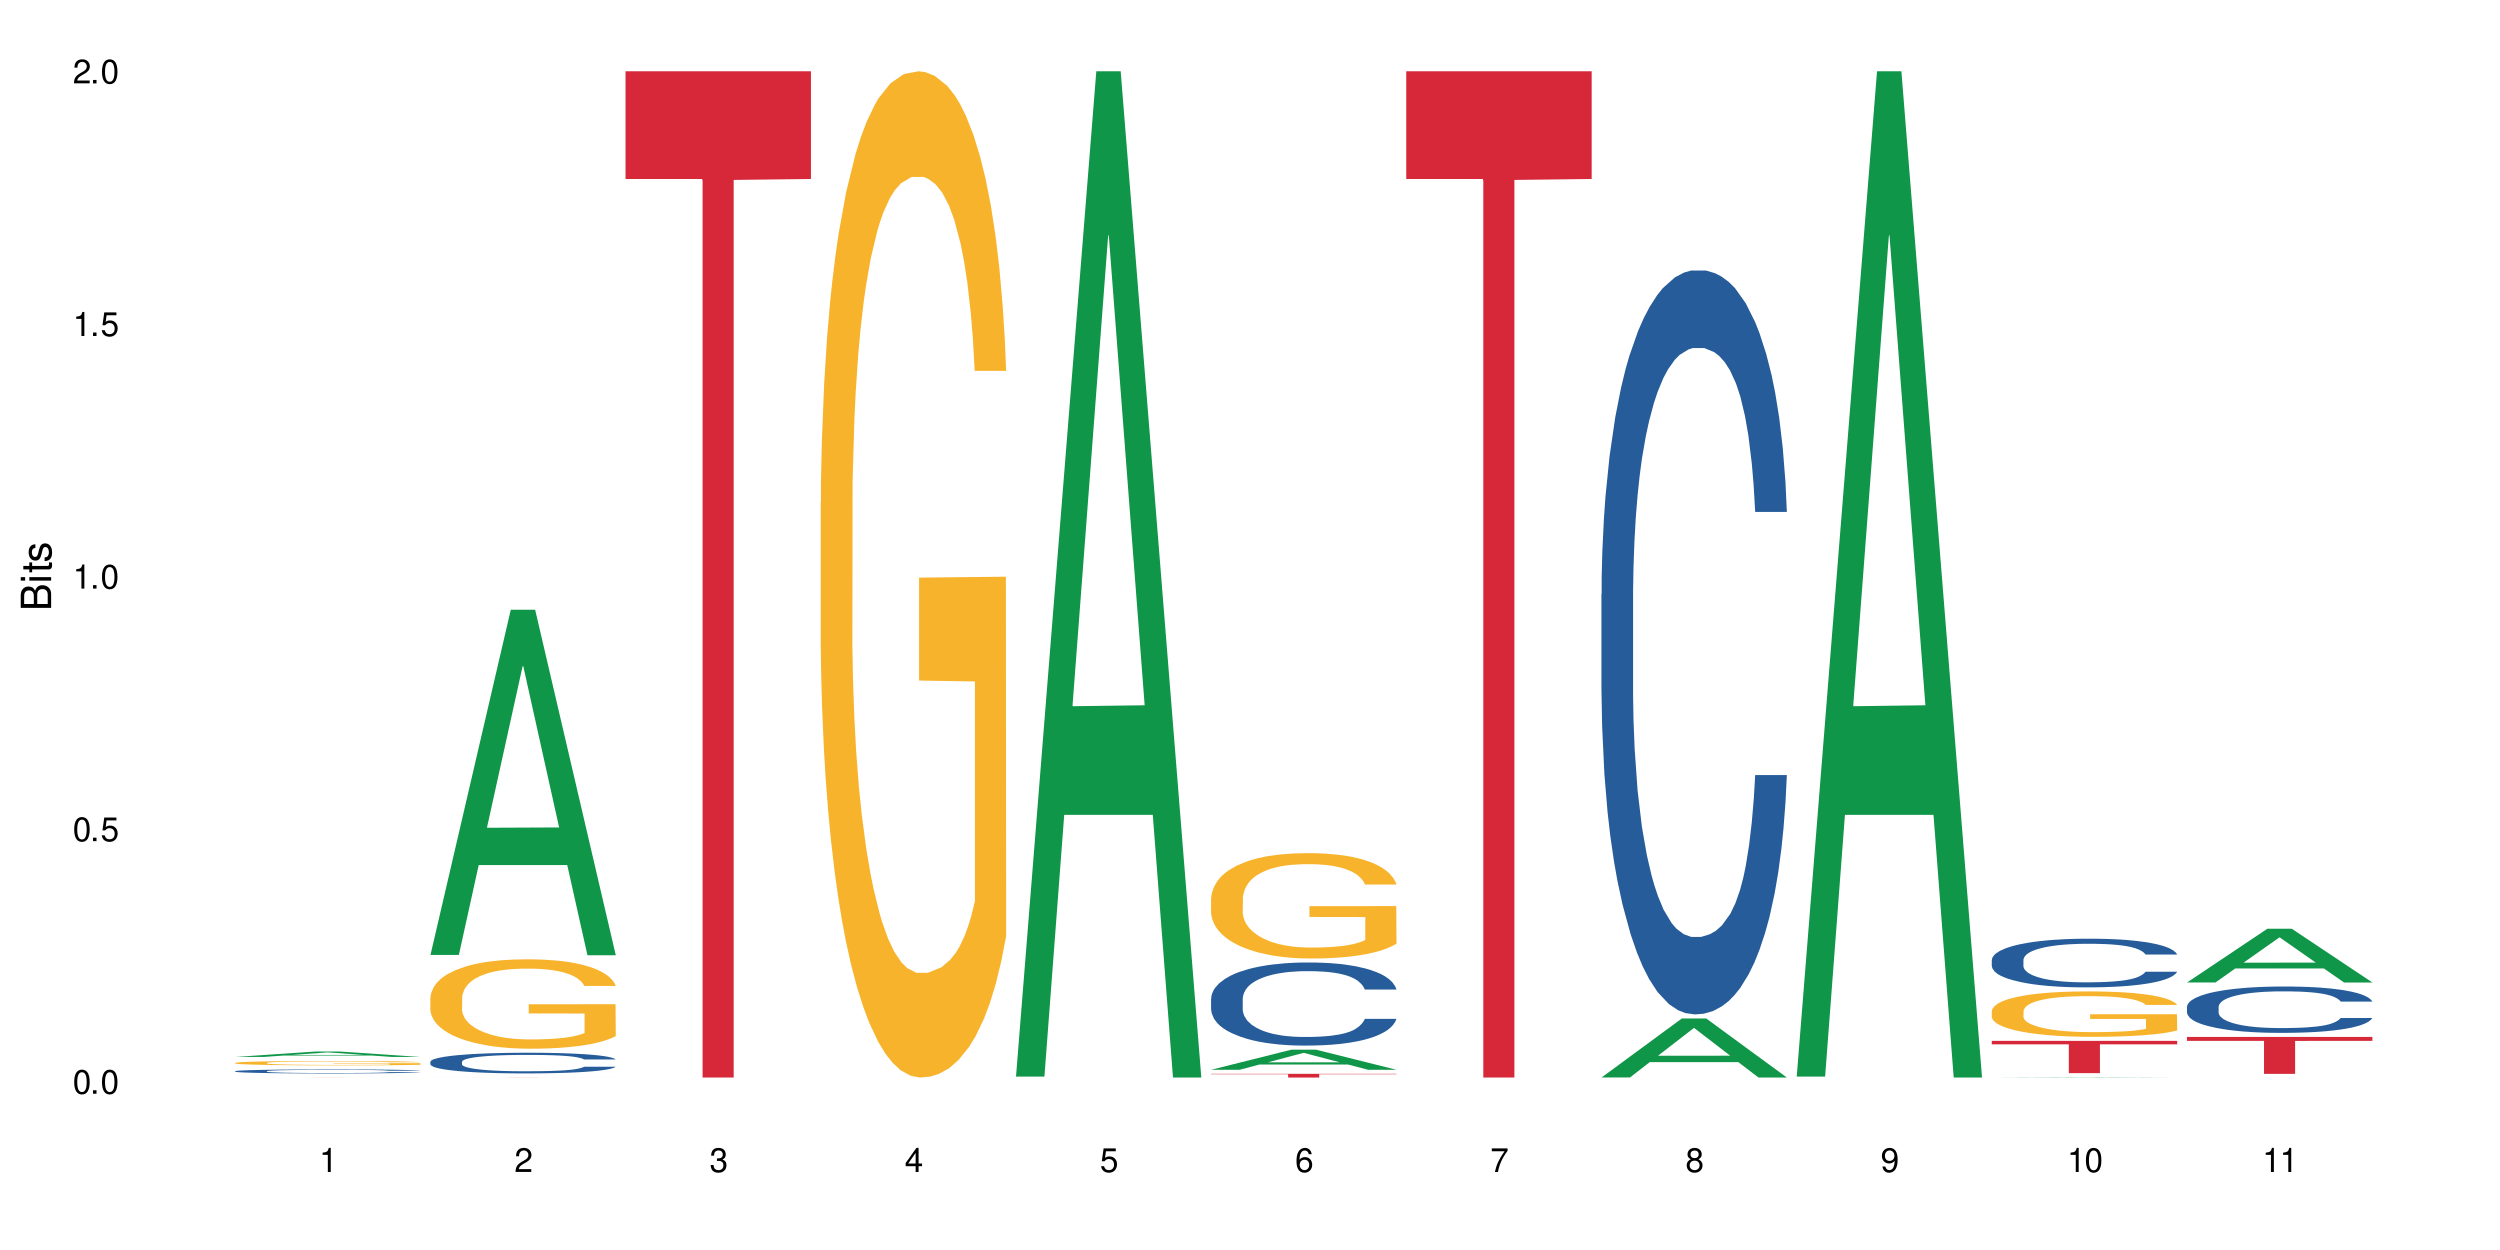 <?xml version="1.0" encoding="UTF-8"?>
<svg xmlns="http://www.w3.org/2000/svg" xmlns:xlink="http://www.w3.org/1999/xlink" width="720" height="360" viewBox="0 0 720 360">
<defs>
<g>
<g id="glyph-0-0">
</g>
<g id="glyph-0-1">
<path d="M 2.641 -6.938 C 2 -6.938 1.422 -6.656 1.078 -6.172 C 0.641 -5.562 0.406 -4.641 0.406 -3.359 C 0.406 -1.016 1.188 0.219 2.641 0.219 C 4.078 0.219 4.859 -1.016 4.859 -3.297 C 4.859 -4.641 4.656 -5.547 4.203 -6.172 C 3.844 -6.656 3.281 -6.938 2.641 -6.938 Z M 2.641 -6.188 C 3.547 -6.188 4 -5.25 4 -3.375 C 4 -1.406 3.562 -0.484 2.625 -0.484 C 1.734 -0.484 1.281 -1.438 1.281 -3.344 C 1.281 -5.25 1.734 -6.188 2.641 -6.188 Z M 2.641 -6.188 "/>
</g>
<g id="glyph-0-2">
<path d="M 1.828 -1 L 0.828 -1 L 0.828 0 L 1.828 0 Z M 1.828 -1 "/>
</g>
<g id="glyph-0-3">
<path d="M 4.562 -6.797 L 1.062 -6.797 L 0.547 -3.094 L 1.328 -3.094 C 1.719 -3.562 2.047 -3.734 2.578 -3.734 C 3.484 -3.734 4.062 -3.109 4.062 -2.094 C 4.062 -1.125 3.484 -0.531 2.578 -0.531 C 1.828 -0.531 1.375 -0.906 1.188 -1.672 L 0.328 -1.672 C 0.453 -1.109 0.547 -0.844 0.75 -0.594 C 1.125 -0.078 1.828 0.219 2.594 0.219 C 3.969 0.219 4.922 -0.781 4.922 -2.219 C 4.922 -3.562 4.031 -4.484 2.719 -4.484 C 2.25 -4.484 1.859 -4.359 1.469 -4.062 L 1.734 -5.969 L 4.562 -5.969 Z M 4.562 -6.797 "/>
</g>
<g id="glyph-0-4">
<path d="M 2.484 -4.938 L 2.484 0 L 3.328 0 L 3.328 -6.938 L 2.766 -6.938 C 2.469 -5.875 2.281 -5.734 0.984 -5.562 L 0.984 -4.938 Z M 2.484 -4.938 "/>
</g>
<g id="glyph-0-5">
<path d="M 4.859 -0.828 L 1.281 -0.828 C 1.359 -1.406 1.672 -1.781 2.5 -2.281 L 3.469 -2.828 C 4.406 -3.344 4.906 -4.062 4.906 -4.906 C 4.906 -5.484 4.672 -6.031 4.266 -6.406 C 3.859 -6.766 3.375 -6.938 2.719 -6.938 C 1.859 -6.938 1.219 -6.625 0.844 -6.031 C 0.609 -5.672 0.5 -5.234 0.484 -4.531 L 1.328 -4.531 C 1.359 -5.016 1.406 -5.281 1.531 -5.516 C 1.75 -5.938 2.188 -6.203 2.703 -6.203 C 3.469 -6.203 4.031 -5.641 4.031 -4.891 C 4.031 -4.344 3.719 -3.859 3.125 -3.516 L 2.234 -3 C 0.812 -2.172 0.406 -1.531 0.328 -0.016 L 4.859 -0.016 Z M 4.859 -0.828 "/>
</g>
<g id="glyph-0-6">
<path d="M 2.125 -3.188 L 2.578 -3.188 C 3.5 -3.188 3.984 -2.766 3.984 -1.922 C 3.984 -1.062 3.469 -0.531 2.594 -0.531 C 1.656 -0.531 1.203 -1 1.156 -2.016 L 0.312 -2.016 C 0.344 -1.453 0.438 -1.094 0.609 -0.781 C 0.953 -0.109 1.625 0.219 2.547 0.219 C 3.953 0.219 4.859 -0.625 4.859 -1.938 C 4.859 -2.828 4.516 -3.297 3.703 -3.594 C 4.344 -3.844 4.656 -4.328 4.656 -5.031 C 4.656 -6.219 3.875 -6.938 2.578 -6.938 C 1.203 -6.938 0.484 -6.172 0.453 -4.703 L 1.297 -4.703 C 1.312 -5.125 1.344 -5.359 1.453 -5.578 C 1.641 -5.969 2.062 -6.203 2.594 -6.203 C 3.344 -6.203 3.797 -5.75 3.797 -5 C 3.797 -4.516 3.609 -4.219 3.25 -4.047 C 3.016 -3.953 2.703 -3.922 2.125 -3.906 Z M 2.125 -3.188 "/>
</g>
<g id="glyph-0-7">
<path d="M 3.141 -1.672 L 3.141 0 L 3.984 0 L 3.984 -1.672 L 4.984 -1.672 L 4.984 -2.438 L 3.984 -2.438 L 3.984 -6.938 L 3.359 -6.938 L 0.266 -2.578 L 0.266 -1.672 Z M 3.141 -2.438 L 1 -2.438 L 3.141 -5.5 Z M 3.141 -2.438 "/>
</g>
<g id="glyph-0-8">
<path d="M 4.781 -5.125 C 4.609 -6.266 3.891 -6.938 2.844 -6.938 C 2.094 -6.938 1.422 -6.578 1.031 -5.953 C 0.594 -5.266 0.406 -4.422 0.406 -3.172 C 0.406 -2 0.578 -1.25 0.984 -0.641 C 1.359 -0.078 1.953 0.219 2.703 0.219 C 3.984 0.219 4.922 -0.75 4.922 -2.094 C 4.922 -3.375 4.062 -4.281 2.844 -4.281 C 2.172 -4.281 1.641 -4.031 1.281 -3.516 C 1.281 -5.234 1.828 -6.188 2.797 -6.188 C 3.391 -6.188 3.797 -5.797 3.938 -5.125 Z M 2.734 -3.531 C 3.547 -3.531 4.062 -2.953 4.062 -2.031 C 4.062 -1.156 3.484 -0.531 2.703 -0.531 C 1.922 -0.531 1.328 -1.188 1.328 -2.078 C 1.328 -2.938 1.906 -3.531 2.734 -3.531 Z M 2.734 -3.531 "/>
</g>
<g id="glyph-0-9">
<path d="M 4.984 -6.797 L 0.438 -6.797 L 0.438 -5.969 L 4.109 -5.969 C 2.5 -3.656 1.828 -2.234 1.328 0 L 2.219 0 C 2.594 -2.172 3.453 -4.047 4.984 -6.094 Z M 4.984 -6.797 "/>
</g>
<g id="glyph-0-10">
<path d="M 3.75 -3.656 C 4.469 -4.094 4.688 -4.438 4.688 -5.078 C 4.688 -6.172 3.844 -6.938 2.641 -6.938 C 1.438 -6.938 0.594 -6.172 0.594 -5.094 C 0.594 -4.438 0.812 -4.094 1.516 -3.656 C 0.734 -3.266 0.359 -2.703 0.359 -1.922 C 0.359 -0.656 1.281 0.219 2.641 0.219 C 3.984 0.219 4.922 -0.656 4.922 -1.922 C 4.922 -2.703 4.531 -3.266 3.75 -3.656 Z M 2.641 -6.188 C 3.359 -6.188 3.812 -5.75 3.812 -5.062 C 3.812 -4.406 3.344 -3.984 2.641 -3.984 C 1.922 -3.984 1.453 -4.406 1.453 -5.078 C 1.453 -5.75 1.922 -6.188 2.641 -6.188 Z M 2.641 -3.266 C 3.484 -3.266 4.062 -2.719 4.062 -1.906 C 4.062 -1.078 3.484 -0.531 2.625 -0.531 C 1.797 -0.531 1.219 -1.094 1.219 -1.906 C 1.219 -2.719 1.781 -3.266 2.641 -3.266 Z M 2.641 -3.266 "/>
</g>
<g id="glyph-0-11">
<path d="M 0.516 -1.578 C 0.672 -0.453 1.406 0.219 2.438 0.219 C 3.188 0.219 3.859 -0.141 4.266 -0.766 C 4.688 -1.453 4.891 -2.297 4.891 -3.547 C 4.891 -4.719 4.703 -5.453 4.312 -6.078 C 3.938 -6.641 3.344 -6.938 2.594 -6.938 C 1.297 -6.938 0.359 -5.969 0.359 -4.625 C 0.359 -3.344 1.234 -2.453 2.453 -2.453 C 3.094 -2.453 3.578 -2.672 4.016 -3.203 C 4 -1.484 3.469 -0.531 2.5 -0.531 C 1.906 -0.531 1.484 -0.906 1.359 -1.578 Z M 2.578 -6.203 C 3.375 -6.203 3.969 -5.531 3.969 -4.641 C 3.969 -3.797 3.391 -3.188 2.547 -3.188 C 1.734 -3.188 1.234 -3.766 1.234 -4.688 C 1.234 -5.562 1.797 -6.203 2.578 -6.203 Z M 2.578 -6.203 "/>
</g>
<g id="glyph-1-0">
</g>
<g id="glyph-1-1">
<path d="M 0 -0.953 L 0 -4.891 C 0 -5.719 -0.234 -6.344 -0.734 -6.797 C -1.188 -7.234 -1.812 -7.469 -2.5 -7.469 C -3.547 -7.469 -4.188 -7 -4.625 -5.875 C -4.984 -6.688 -5.625 -7.094 -6.531 -7.094 C -7.172 -7.094 -7.734 -6.859 -8.141 -6.391 C -8.562 -5.922 -8.75 -5.344 -8.75 -4.5 L -8.75 -0.953 Z M -4.984 -2.062 L -7.766 -2.062 L -7.766 -4.219 C -7.766 -4.844 -7.688 -5.203 -7.453 -5.5 C -7.219 -5.812 -6.859 -5.969 -6.375 -5.969 C -5.891 -5.969 -5.531 -5.812 -5.297 -5.5 C -5.062 -5.203 -4.984 -4.844 -4.984 -4.219 Z M -0.984 -2.062 L -4 -2.062 L -4 -4.781 C -4 -5.766 -3.438 -6.359 -2.484 -6.359 C -1.547 -6.359 -0.984 -5.766 -0.984 -4.781 Z M -0.984 -2.062 "/>
</g>
<g id="glyph-1-2">
<path d="M -6.281 -1.797 L -6.281 -0.797 L 0 -0.797 L 0 -1.797 Z M -8.75 -1.797 L -8.75 -0.797 L -7.484 -0.797 L -7.484 -1.797 Z M -8.75 -1.797 "/>
</g>
<g id="glyph-1-3">
<path d="M -6.281 -3.047 L -6.281 -2.016 L -8.016 -2.016 L -8.016 -1.016 L -6.281 -1.016 L -6.281 -0.172 L -5.469 -0.172 L -5.469 -1.016 L -0.719 -1.016 C -0.078 -1.016 0.281 -1.453 0.281 -2.234 C 0.281 -2.5 0.25 -2.719 0.188 -3.047 L -0.641 -3.047 C -0.609 -2.906 -0.594 -2.766 -0.594 -2.562 C -0.594 -2.141 -0.719 -2.016 -1.156 -2.016 L -5.469 -2.016 L -5.469 -3.047 Z M -6.281 -3.047 "/>
</g>
<g id="glyph-1-4">
<path d="M -4.531 -5.25 C -5.766 -5.25 -6.469 -4.422 -6.469 -2.969 C -6.469 -1.516 -5.719 -0.562 -4.547 -0.562 C -3.562 -0.562 -3.094 -1.062 -2.734 -2.562 L -2.516 -3.484 C -2.344 -4.188 -2.094 -4.469 -1.641 -4.469 C -1.047 -4.469 -0.641 -3.875 -0.641 -3 C -0.641 -2.453 -0.797 -2 -1.062 -1.75 C -1.25 -1.594 -1.422 -1.531 -1.875 -1.469 L -1.875 -0.406 C -0.422 -0.453 0.281 -1.266 0.281 -2.922 C 0.281 -4.5 -0.5 -5.516 -1.719 -5.516 C -2.656 -5.516 -3.172 -4.984 -3.469 -3.734 L -3.703 -2.766 C -3.891 -1.953 -4.156 -1.609 -4.594 -1.609 C -5.188 -1.609 -5.547 -2.125 -5.547 -2.938 C -5.547 -3.75 -5.203 -4.172 -4.531 -4.203 Z M -4.531 -5.25 "/>
</g>
</g>
</defs>
<rect x="-72" y="-36" width="864" height="432" fill="rgb(100%, 100%, 100%)" fill-opacity="1"/>
<path fill-rule="nonzero" fill="rgb(6.275%, 58.824%, 28.235%)" fill-opacity="1" d="M 67.73 304.402 L 67.789 304.398 L 90.895 302.84 L 97.91 302.84 L 121.133 304.402 L 112.973 304.402 L 107.152 303.996 L 81.652 303.996 L 75.945 304.402 L 67.73 304.402 L 84.105 303.824 L 104.816 303.824 L 94.488 303.094 L 94.375 303.094 L 94.262 303.098 L 84.047 303.824 L 84.105 303.824 Z M 67.73 304.402 "/>
<path fill-rule="nonzero" fill="rgb(14.51%, 36.078%, 60%)" fill-opacity="1" d="M 67.73 308.496 L 67.797 308.496 L 67.797 308.469 L 67.992 308.43 L 68.449 308.379 L 68.902 308.344 L 70.074 308.281 L 71.703 308.219 L 73.398 308.172 L 74.633 308.145 L 75.742 308.125 L 78.281 308.086 L 79.91 308.066 L 81.668 308.047 L 83.816 308.031 L 85.379 308.02 L 88.895 308 L 91.5 307.996 L 93.52 307.992 L 97.883 307.992 L 100.488 307.996 L 102.375 308 L 104.461 308.008 L 106.219 308.02 L 109.281 308.043 L 112.016 308.07 L 113.254 308.09 L 115.207 308.121 L 116.703 308.152 L 117.746 308.18 L 118.918 308.219 L 119.961 308.27 L 120.742 308.324 L 121.133 308.367 L 112.016 308.367 L 111.559 308.324 L 111.039 308.293 L 110.062 308.25 L 109.086 308.219 L 107.715 308.188 L 106.48 308.168 L 104.785 308.148 L 103.289 308.133 L 101.727 308.125 L 100.227 308.117 L 97.363 308.113 L 92.805 308.113 L 90.262 308.121 L 88.895 308.129 L 86.941 308.145 L 85.574 308.16 L 83.945 308.18 L 82.84 308.199 L 81.473 308.227 L 80.496 308.25 L 79.387 308.285 L 78.738 308.312 L 78.152 308.34 L 77.629 308.375 L 77.238 308.414 L 76.977 308.453 L 76.848 308.492 L 76.848 308.656 L 76.977 308.695 L 77.305 308.738 L 78.152 308.805 L 79.387 308.859 L 80.82 308.902 L 82.188 308.938 L 82.969 308.949 L 84.012 308.969 L 85.641 308.988 L 87.984 309.012 L 89.352 309.02 L 91.438 309.027 L 93.586 309.031 L 96.449 309.031 L 98.988 309.027 L 100.684 309.023 L 102.441 309.012 L 104.852 308.996 L 106.348 308.98 L 107.652 308.957 L 108.629 308.938 L 109.281 308.922 L 110.258 308.887 L 111.039 308.852 L 111.625 308.816 L 112.016 308.777 L 121.133 308.777 L 120.742 308.82 L 120.156 308.863 L 119.57 308.895 L 118.656 308.93 L 117.613 308.965 L 116.117 309 L 114.879 309.023 L 113.254 309.051 L 111.754 309.07 L 110.125 309.09 L 107.715 309.113 L 106.152 309.121 L 104.461 309.133 L 102.441 309.141 L 99.902 309.148 L 97.168 309.152 L 91.891 309.152 L 89.871 309.145 L 87.203 309.137 L 83.883 309.117 L 81.473 309.098 L 79.582 309.078 L 77.957 309.055 L 76.133 309.027 L 73.789 308.98 L 72.355 308.945 L 71.379 308.914 L 70.27 308.875 L 69.488 308.836 L 68.578 308.777 L 67.926 308.703 L 67.73 308.645 Z M 67.73 308.496 "/>
<path fill-rule="nonzero" fill="rgb(96.863%, 70.196%, 16.863%)" fill-opacity="1" d="M 67.73 306.105 L 67.797 306.105 L 67.797 306.082 L 68.055 306.031 L 68.707 305.957 L 69.555 305.898 L 70.465 305.855 L 71.051 305.828 L 72.027 305.797 L 72.875 305.77 L 75.023 305.719 L 77.762 305.668 L 79.258 305.648 L 80.949 305.629 L 83.359 305.605 L 84.469 305.598 L 87.855 305.582 L 91.695 305.57 L 95.93 305.566 L 97.883 305.566 L 100.555 305.57 L 104.199 305.586 L 106.285 305.598 L 107.91 305.605 L 109.605 305.621 L 111.688 305.645 L 113.645 305.672 L 115.207 305.699 L 116.77 305.734 L 118.07 305.773 L 119.18 305.812 L 120.156 305.859 L 120.742 305.902 L 121.133 305.941 L 112.078 305.941 L 111.559 305.902 L 110.973 305.871 L 109.996 305.832 L 109.02 305.805 L 108.043 305.781 L 106.219 305.754 L 104.656 305.734 L 102.703 305.719 L 100.812 305.707 L 98.664 305.699 L 93.91 305.699 L 90.785 305.707 L 88.961 305.715 L 87.66 305.727 L 85.836 305.742 L 84.727 305.758 L 84.078 305.766 L 82.125 305.801 L 80.82 305.832 L 80.105 305.855 L 79.191 305.891 L 78.543 305.922 L 77.824 305.965 L 77.434 306 L 76.914 306.078 L 76.848 306.285 L 77.043 306.332 L 77.434 306.379 L 77.957 306.418 L 78.738 306.465 L 79.52 306.496 L 80.887 306.543 L 82.059 306.57 L 82.969 306.59 L 84.727 306.621 L 85.445 306.633 L 87.137 306.652 L 88.895 306.668 L 91.047 306.684 L 92.672 306.691 L 95.277 306.695 L 98.598 306.695 L 102.508 306.688 L 104.98 306.68 L 106.676 306.672 L 107.781 306.664 L 109.148 306.648 L 110.125 306.637 L 111.039 306.625 L 112.145 306.605 L 112.145 306.332 L 96.059 306.328 L 96.059 306.199 L 121.066 306.199 L 121.133 306.648 L 119.766 306.68 L 118.07 306.711 L 116.441 306.734 L 114.75 306.754 L 112.34 306.777 L 110.387 306.789 L 107.391 306.805 L 104.656 306.816 L 101.789 306.824 L 99.25 306.824 L 96.254 306.828 L 93.586 306.824 L 90.719 306.816 L 88.441 306.809 L 86.355 306.797 L 84.273 306.781 L 81.668 306.758 L 79.973 306.738 L 78.215 306.715 L 76.457 306.688 L 74.895 306.656 L 73.852 306.629 L 72.812 306.602 L 71.703 306.566 L 70.66 306.527 L 69.879 306.492 L 69.164 306.453 L 68.645 306.414 L 68.121 306.363 L 67.859 306.32 L 67.73 306.285 Z M 67.73 306.105 "/>
<path fill-rule="nonzero" fill="rgb(83.922%, 15.686%, 22.353%)" fill-opacity="1" d="M 67.73 310.316 L 121.133 310.316 L 98.875 310.316 L 98.875 310.332 L 89.922 310.332 L 89.922 310.32 L 89.793 310.316 Z M 67.73 310.316 "/>
<path fill-rule="nonzero" fill="rgb(6.275%, 58.824%, 28.235%)" fill-opacity="1" d="M 123.941 275.02 L 124 274.926 L 147.105 175.613 L 154.125 175.613 L 177.344 275.113 L 169.184 275.113 L 163.367 249.141 L 137.863 249.141 L 132.156 275.02 L 123.941 275.02 L 140.316 238.395 L 161.027 238.301 L 150.699 191.867 L 150.586 191.773 L 150.473 192.055 L 140.258 238.301 L 140.316 238.395 Z M 123.941 275.02 "/>
<path fill-rule="nonzero" fill="rgb(14.51%, 36.078%, 60%)" fill-opacity="1" d="M 123.941 305.781 L 124.008 305.777 L 124.008 305.645 L 124.203 305.438 L 124.66 305.18 L 125.113 305 L 126.285 304.68 L 127.914 304.367 L 129.609 304.129 L 130.844 303.988 L 131.953 303.879 L 134.492 303.68 L 136.121 303.574 L 137.879 303.48 L 140.027 303.391 L 141.59 303.336 L 145.109 303.25 L 147.711 303.211 L 149.73 303.195 L 154.094 303.195 L 156.699 303.215 L 158.59 303.242 L 160.672 303.285 L 162.43 303.336 L 165.492 303.457 L 168.227 303.605 L 169.465 303.695 L 171.418 303.863 L 172.914 304.027 L 173.957 304.168 L 175.129 304.367 L 176.172 304.613 L 176.953 304.891 L 177.344 305.125 L 168.227 305.125 L 167.77 304.906 L 167.25 304.738 L 166.273 304.516 L 165.297 304.355 L 163.93 304.199 L 162.691 304.098 L 160.996 303.992 L 159.5 303.93 L 157.938 303.879 L 156.438 303.848 L 153.574 303.812 L 150.254 303.812 L 149.016 303.824 L 146.477 303.867 L 145.109 303.906 L 143.152 303.98 L 141.785 304.055 L 140.156 304.16 L 139.051 304.254 L 137.684 304.395 L 136.707 304.52 L 135.598 304.699 L 134.949 304.836 L 134.363 304.988 L 133.84 305.168 L 133.449 305.355 L 133.191 305.559 L 133.059 305.754 L 133.059 306.598 L 133.191 306.793 L 133.516 307.02 L 134.363 307.352 L 135.598 307.641 L 137.031 307.867 L 138.398 308.031 L 139.18 308.105 L 140.223 308.195 L 141.852 308.305 L 144.195 308.41 L 145.562 308.453 L 147.648 308.5 L 149.797 308.52 L 152.66 308.52 L 155.203 308.5 L 156.895 308.473 L 158.652 308.43 L 161.062 308.336 L 162.559 308.25 L 163.863 308.145 L 164.84 308.043 L 165.492 307.953 L 166.469 307.785 L 167.25 307.602 L 167.836 307.41 L 168.227 307.227 L 177.344 307.227 L 176.953 307.445 L 176.367 307.656 L 175.781 307.812 L 174.867 308.004 L 173.828 308.172 L 172.328 308.363 L 171.09 308.488 L 169.465 308.625 L 167.965 308.727 L 166.336 308.82 L 163.93 308.93 L 162.363 308.98 L 160.672 309.031 L 158.652 309.074 L 156.113 309.113 L 153.379 309.133 L 150.84 309.141 L 148.102 309.129 L 146.086 309.105 L 143.414 309.059 L 140.094 308.961 L 137.684 308.855 L 135.793 308.754 L 134.168 308.645 L 132.344 308.5 L 130 308.258 L 128.566 308.074 L 127.59 307.922 L 126.48 307.711 L 125.699 307.52 L 124.789 307.215 L 124.137 306.828 L 123.941 306.531 Z M 123.941 305.781 "/>
<path fill-rule="nonzero" fill="rgb(96.863%, 70.196%, 16.863%)" fill-opacity="1" d="M 123.941 287.309 L 124.008 287.285 L 124.008 286.812 L 124.27 285.754 L 124.918 284.297 L 125.766 283.098 L 126.676 282.156 L 127.266 281.664 L 128.242 280.957 L 129.086 280.441 L 131.234 279.383 L 133.973 278.395 L 135.469 277.969 L 137.164 277.57 L 139.57 277.125 L 140.68 276.961 L 144.066 276.582 L 147.906 276.348 L 152.141 276.277 L 154.094 276.301 L 156.766 276.395 L 160.41 276.652 L 162.496 276.887 L 164.125 277.125 L 165.816 277.43 L 167.902 277.898 L 169.855 278.465 L 171.418 279.027 L 172.98 279.734 L 174.281 280.488 L 175.391 281.309 L 176.367 282.297 L 176.953 283.121 L 177.344 283.945 L 168.293 283.945 L 167.77 283.121 L 167.184 282.484 L 166.207 281.711 L 165.23 281.145 L 164.254 280.699 L 162.43 280.086 L 160.867 279.711 L 158.914 279.383 L 157.023 279.172 L 154.875 279.027 L 153.574 278.98 L 150.121 278.98 L 146.996 279.145 L 145.172 279.336 L 143.871 279.523 L 142.047 279.875 L 140.941 280.156 L 140.289 280.348 L 138.336 281.074 L 137.031 281.734 L 136.316 282.18 L 135.402 282.887 L 134.754 283.52 L 134.035 284.461 L 133.645 285.168 L 133.125 286.766 L 133.059 291 L 133.254 291.895 L 133.645 292.859 L 134.168 293.703 L 134.949 294.598 L 135.73 295.281 L 137.098 296.199 L 138.27 296.809 L 139.18 297.207 L 140.941 297.844 L 141.656 298.055 L 143.348 298.48 L 145.109 298.809 L 147.258 299.09 L 148.883 299.23 L 151.488 299.348 L 154.812 299.348 L 158.719 299.207 L 161.191 299.02 L 162.887 298.832 L 163.992 298.668 L 165.359 298.41 L 166.336 298.172 L 167.25 297.914 L 168.355 297.516 L 168.355 291.895 L 152.27 291.871 L 152.27 289.234 L 177.277 289.211 L 177.344 298.41 L 175.977 299.043 L 174.281 299.656 L 172.656 300.125 L 170.961 300.523 L 168.551 300.973 L 166.598 301.254 L 163.602 301.582 L 160.867 301.797 L 158 301.938 L 155.461 302.008 L 152.465 302.031 L 149.797 301.984 L 146.93 301.844 L 144.652 301.652 L 142.566 301.418 L 140.484 301.113 L 137.879 300.621 L 136.188 300.219 L 134.426 299.727 L 132.668 299.137 L 131.105 298.504 L 130.062 298.008 L 129.023 297.445 L 127.914 296.738 L 126.871 295.938 L 126.09 295.211 L 125.375 294.387 L 124.855 293.609 L 124.332 292.551 L 124.074 291.707 L 123.941 290.977 Z M 123.941 287.309 "/>
<path fill-rule="nonzero" fill="rgb(83.922%, 15.686%, 22.353%)" fill-opacity="1" d="M 123.941 310.305 L 177.344 310.305 L 177.344 310.309 L 155.086 310.309 L 155.086 310.332 L 146.133 310.332 L 146.133 310.309 L 123.941 310.309 Z M 123.941 310.305 "/>
<path fill-rule="nonzero" fill="rgb(83.922%, 15.686%, 22.353%)" fill-opacity="1" d="M 180.152 20.527 L 233.555 20.527 L 233.555 51.547 L 211.301 51.82 L 211.301 310.332 L 202.344 310.332 L 202.344 52.094 L 202.215 51.547 L 180.152 51.547 Z M 180.152 20.527 "/>
<path fill-rule="nonzero" fill="rgb(96.863%, 70.196%, 16.863%)" fill-opacity="1" d="M 236.367 144.652 L 236.43 144.387 L 236.43 139.094 L 236.691 127.184 L 237.344 110.777 L 238.188 97.277 L 239.102 86.691 L 239.688 81.133 L 240.664 73.195 L 241.512 67.371 L 243.66 55.461 L 246.395 44.348 L 247.891 39.582 L 249.586 35.082 L 251.996 30.055 L 253.102 28.203 L 256.488 23.965 L 260.332 21.32 L 264.562 20.527 L 266.516 20.789 L 269.188 21.848 L 272.836 24.762 L 274.918 27.406 L 276.547 30.055 L 278.238 33.496 L 280.324 38.789 L 282.277 45.141 L 283.84 51.492 L 285.402 59.43 L 286.707 67.902 L 287.812 77.164 L 288.789 88.281 L 289.375 97.543 L 289.766 106.805 L 280.715 106.805 L 280.191 97.543 L 279.605 90.398 L 278.629 81.664 L 277.652 75.312 L 276.676 70.281 L 274.852 63.402 L 273.289 59.168 L 271.336 55.461 L 269.449 53.078 L 267.301 51.492 L 265.996 50.961 L 262.543 50.961 L 259.418 52.816 L 257.594 54.934 L 256.293 57.051 L 254.469 61.02 L 253.363 64.195 L 252.711 66.312 L 250.758 74.516 L 249.457 81.93 L 248.738 86.957 L 247.828 94.898 L 247.176 102.043 L 246.461 112.629 L 246.07 120.57 L 245.547 138.566 L 245.484 186.207 L 245.68 196.262 L 246.07 207.113 L 246.59 216.641 L 247.371 226.699 L 248.152 234.375 L 249.52 244.695 L 250.691 251.578 L 251.605 256.078 L 253.363 263.223 L 254.078 265.605 L 255.773 270.367 L 257.531 274.074 L 259.68 277.25 L 261.309 278.836 L 263.914 280.16 L 267.234 280.16 L 271.141 278.574 L 273.617 276.457 L 275.309 274.34 L 276.418 272.484 L 277.785 269.574 L 278.762 266.926 L 279.672 264.016 L 280.781 259.516 L 280.781 196.262 L 264.695 195.996 L 264.695 166.355 L 289.699 166.09 L 289.766 269.574 L 288.398 276.719 L 286.707 283.602 L 285.078 288.895 L 283.383 293.395 L 280.977 298.422 L 279.02 301.598 L 276.023 305.305 L 273.289 307.688 L 270.426 309.273 L 267.887 310.066 L 264.891 310.332 L 262.219 309.805 L 259.355 308.215 L 257.074 306.098 L 254.992 303.453 L 252.906 300.012 L 250.301 294.453 L 248.609 289.953 L 246.852 284.395 L 245.094 277.777 L 243.527 270.633 L 242.488 265.074 L 241.445 258.723 L 240.34 250.781 L 239.297 241.785 L 238.516 233.578 L 237.797 224.316 L 237.277 215.582 L 236.758 203.672 L 236.496 194.145 L 236.367 185.941 Z M 236.367 144.652 "/>
<path fill-rule="nonzero" fill="rgb(6.275%, 58.824%, 28.235%)" fill-opacity="1" d="M 292.578 310.059 L 292.633 309.789 L 315.738 20.527 L 322.758 20.527 L 345.977 310.332 L 337.82 310.332 L 332 234.684 L 306.496 234.684 L 300.793 310.059 L 292.578 310.059 L 308.949 203.391 L 329.66 203.117 L 319.336 67.875 L 319.219 67.602 L 319.105 68.418 L 308.895 203.117 L 308.949 203.391 Z M 292.578 310.059 "/>
<path fill-rule="nonzero" fill="rgb(6.275%, 58.824%, 28.235%)" fill-opacity="1" d="M 348.789 308.094 L 348.844 308.09 L 371.953 302.297 L 378.969 302.297 L 402.188 308.098 L 394.031 308.098 L 388.211 306.586 L 362.711 306.586 L 357.004 308.094 L 348.789 308.094 L 365.164 305.957 L 385.871 305.953 L 375.547 303.242 L 375.434 303.238 L 375.316 303.254 L 365.105 305.953 L 365.164 305.957 Z M 348.789 308.094 "/>
<path fill-rule="nonzero" fill="rgb(14.51%, 36.078%, 60%)" fill-opacity="1" d="M 348.789 287.621 L 348.852 287.602 L 348.852 287.074 L 349.051 286.246 L 349.504 285.195 L 349.961 284.473 L 351.133 283.184 L 352.762 281.938 L 354.453 280.977 L 355.691 280.406 L 356.797 279.969 L 359.34 279.16 L 360.965 278.746 L 362.727 278.375 L 364.875 278.004 L 366.438 277.785 L 369.953 277.434 L 372.559 277.281 L 374.578 277.215 L 378.941 277.215 L 381.547 277.305 L 383.434 277.414 L 385.52 277.586 L 387.277 277.785 L 390.336 278.266 L 393.07 278.879 L 394.309 279.227 L 396.262 279.906 L 397.762 280.562 L 398.805 281.129 L 399.977 281.938 L 401.016 282.922 L 401.797 284.035 L 402.188 284.977 L 393.07 284.977 L 392.617 284.102 L 392.094 283.426 L 391.117 282.527 L 390.141 281.895 L 388.773 281.262 L 387.535 280.844 L 385.844 280.43 L 384.344 280.168 L 382.781 279.969 L 381.285 279.84 L 378.418 279.707 L 375.098 279.707 L 373.859 279.75 L 371.32 279.926 L 369.953 280.078 L 368 280.387 L 366.633 280.672 L 365.004 281.105 L 363.898 281.48 L 362.531 282.047 L 361.551 282.551 L 360.445 283.273 L 359.793 283.816 L 359.207 284.43 L 358.688 285.152 L 358.297 285.918 L 358.035 286.727 L 357.906 287.512 L 357.906 290.902 L 358.035 291.688 L 358.363 292.605 L 359.207 293.941 L 360.445 295.098 L 361.879 296.016 L 363.246 296.672 L 364.027 296.977 L 365.07 297.328 L 366.695 297.766 L 369.043 298.203 L 370.41 298.379 L 372.492 298.551 L 374.641 298.641 L 377.508 298.641 L 380.047 298.551 L 381.742 298.441 L 383.5 298.27 L 385.91 297.895 L 387.406 297.547 L 388.707 297.133 L 389.688 296.715 L 390.336 296.367 L 391.312 295.688 L 392.094 294.945 L 392.68 294.18 L 393.07 293.438 L 402.188 293.438 L 401.797 294.312 L 401.211 295.164 L 400.625 295.797 L 399.715 296.562 L 398.672 297.242 L 397.176 298.004 L 395.938 298.508 L 394.309 299.055 L 392.812 299.469 L 391.184 299.844 L 388.773 300.277 L 387.211 300.496 L 385.52 300.695 L 383.5 300.871 L 380.961 301.023 L 378.223 301.109 L 375.684 301.133 L 372.949 301.09 L 370.93 301 L 368.262 300.805 L 364.938 300.41 L 362.531 299.996 L 360.641 299.578 L 359.012 299.141 L 357.188 298.551 L 354.844 297.59 L 353.41 296.848 L 352.434 296.234 L 351.328 295.383 L 350.547 294.617 L 349.637 293.395 L 348.984 291.84 L 348.789 290.637 Z M 348.789 287.621 "/>
<path fill-rule="nonzero" fill="rgb(96.863%, 70.196%, 16.863%)" fill-opacity="1" d="M 348.789 258.703 L 348.852 258.676 L 348.852 258.121 L 349.113 256.875 L 349.766 255.156 L 350.613 253.742 L 351.523 252.633 L 352.109 252.055 L 353.086 251.223 L 353.934 250.613 L 356.082 249.363 L 358.816 248.199 L 360.316 247.703 L 362.008 247.23 L 364.418 246.703 L 365.523 246.512 L 368.91 246.066 L 372.754 245.789 L 376.988 245.707 L 378.941 245.734 L 381.609 245.844 L 385.258 246.148 L 387.34 246.426 L 388.969 246.703 L 390.664 247.066 L 392.746 247.617 L 394.699 248.285 L 396.262 248.949 L 397.824 249.781 L 399.129 250.668 L 400.234 251.637 L 401.211 252.801 L 401.797 253.77 L 402.188 254.742 L 393.137 254.742 L 392.617 253.77 L 392.031 253.023 L 391.055 252.109 L 390.078 251.441 L 389.098 250.918 L 387.277 250.195 L 385.715 249.754 L 383.758 249.363 L 381.871 249.113 L 379.723 248.949 L 378.418 248.895 L 374.969 248.895 L 371.844 249.086 L 370.02 249.309 L 368.715 249.531 L 366.891 249.945 L 365.785 250.277 L 365.133 250.5 L 363.18 251.359 L 361.879 252.137 L 361.16 252.664 L 360.25 253.492 L 359.598 254.242 L 358.883 255.352 L 358.492 256.184 L 357.969 258.066 L 357.906 263.055 L 358.102 264.109 L 358.492 265.246 L 359.012 266.242 L 359.793 267.293 L 360.574 268.098 L 361.941 269.18 L 363.117 269.898 L 364.027 270.371 L 365.785 271.121 L 366.5 271.367 L 368.195 271.867 L 369.953 272.254 L 372.102 272.59 L 373.73 272.754 L 376.336 272.895 L 379.656 272.895 L 383.562 272.727 L 386.039 272.504 L 387.73 272.285 L 388.84 272.09 L 390.207 271.785 L 391.184 271.508 L 392.094 271.203 L 393.203 270.73 L 393.203 264.109 L 377.117 264.082 L 377.117 260.977 L 402.125 260.949 L 402.188 271.785 L 400.82 272.531 L 399.129 273.254 L 397.5 273.809 L 395.809 274.277 L 393.398 274.805 L 391.445 275.137 L 388.449 275.527 L 385.715 275.773 L 382.848 275.941 L 380.309 276.023 L 377.312 276.051 L 374.641 275.996 L 371.777 275.832 L 369.496 275.609 L 367.414 275.332 L 365.328 274.973 L 362.727 274.391 L 361.031 273.918 L 359.273 273.336 L 357.516 272.645 L 355.953 271.895 L 354.91 271.312 L 353.867 270.648 L 352.762 269.816 L 351.719 268.875 L 350.938 268.016 L 350.223 267.047 L 349.699 266.133 L 349.18 264.883 L 348.918 263.887 L 348.789 263.027 Z M 348.789 258.703 "/>
<path fill-rule="nonzero" fill="rgb(83.922%, 15.686%, 22.353%)" fill-opacity="1" d="M 348.789 309.262 L 402.188 309.262 L 402.188 309.379 L 379.934 309.379 L 379.934 310.332 L 370.98 310.332 L 370.98 309.379 L 348.789 309.379 Z M 348.789 309.262 "/>
<path fill-rule="nonzero" fill="rgb(83.922%, 15.686%, 22.353%)" fill-opacity="1" d="M 405 20.527 L 458.402 20.527 L 458.402 51.547 L 436.145 51.82 L 436.145 310.332 L 427.191 310.332 L 427.191 52.094 L 427.062 51.547 L 405 51.547 Z M 405 20.527 "/>
<path fill-rule="nonzero" fill="rgb(6.275%, 58.824%, 28.235%)" fill-opacity="1" d="M 461.211 310.316 L 461.27 310.301 L 484.375 293.316 L 491.391 293.316 L 514.613 310.332 L 506.453 310.332 L 500.633 305.891 L 475.133 305.891 L 469.426 310.316 L 461.211 310.316 L 477.586 304.055 L 498.297 304.039 L 487.969 296.098 L 487.855 296.082 L 487.742 296.129 L 477.527 304.039 L 477.586 304.055 Z M 461.211 310.316 "/>
<path fill-rule="nonzero" fill="rgb(14.51%, 36.078%, 60%)" fill-opacity="1" d="M 461.211 171.133 L 461.277 170.938 L 461.277 166.238 L 461.473 158.797 L 461.926 149.395 L 462.383 142.934 L 463.555 131.379 L 465.184 120.219 L 466.879 111.602 L 468.113 106.512 L 469.223 102.594 L 471.762 95.348 L 473.391 91.629 L 475.148 88.297 L 477.297 84.969 L 478.859 83.012 L 482.375 79.879 L 484.98 78.508 L 487 77.922 L 491.363 77.922 L 493.969 78.703 L 495.855 79.684 L 497.941 81.25 L 499.699 83.012 L 502.762 87.32 L 505.496 92.801 L 506.73 95.938 L 508.688 102.008 L 510.184 107.883 L 511.227 112.973 L 512.398 120.219 L 513.441 129.031 L 514.223 139.016 L 514.613 147.438 L 505.496 147.438 L 505.039 139.605 L 504.52 133.535 L 503.543 125.504 L 502.562 119.828 L 501.195 114.148 L 499.961 110.426 L 498.266 106.707 L 496.77 104.355 L 495.207 102.594 L 493.707 101.418 L 490.844 100.242 L 487.52 100.242 L 486.285 100.637 L 483.742 102.203 L 482.375 103.574 L 480.422 106.316 L 479.055 108.859 L 477.426 112.777 L 476.32 116.105 L 474.953 121.195 L 473.977 125.703 L 472.867 132.164 L 472.219 137.059 L 471.633 142.543 L 471.109 149.004 L 470.719 155.859 L 470.457 163.105 L 470.328 170.152 L 470.328 200.508 L 470.457 207.555 L 470.785 215.781 L 471.633 227.727 L 472.867 238.105 L 474.301 246.328 L 475.668 252.203 L 476.449 254.945 L 477.492 258.078 L 479.121 261.996 L 481.465 265.91 L 482.832 267.477 L 484.918 269.047 L 487.066 269.828 L 489.93 269.828 L 492.469 269.047 L 494.164 268.066 L 495.922 266.5 L 498.332 263.172 L 499.828 260.035 L 501.133 256.316 L 502.109 252.594 L 502.762 249.461 L 503.738 243.391 L 504.52 236.734 L 505.105 229.879 L 505.496 223.223 L 514.613 223.223 L 514.223 231.055 L 513.637 238.691 L 513.051 244.371 L 512.137 251.227 L 511.094 257.297 L 509.598 264.148 L 508.359 268.652 L 506.73 273.551 L 505.234 277.27 L 503.605 280.598 L 501.195 284.516 L 499.633 286.473 L 497.941 288.234 L 495.922 289.801 L 493.383 291.172 L 490.648 291.957 L 488.105 292.152 L 485.371 291.762 L 483.352 290.977 L 480.684 289.215 L 477.363 285.691 L 474.953 281.969 L 473.062 278.25 L 471.438 274.332 L 469.613 269.047 L 467.27 260.43 L 465.836 253.77 L 464.859 248.289 L 463.75 240.648 L 462.969 233.797 L 462.059 222.832 L 461.406 208.926 L 461.211 198.156 Z M 461.211 171.133 "/>
<path fill-rule="nonzero" fill="rgb(6.275%, 58.824%, 28.235%)" fill-opacity="1" d="M 517.422 310.059 L 517.48 309.789 L 540.586 20.527 L 547.602 20.527 L 570.824 310.332 L 562.664 310.332 L 556.848 234.684 L 531.344 234.684 L 525.637 310.059 L 517.422 310.059 L 533.797 203.391 L 554.508 203.117 L 544.18 67.875 L 544.066 67.602 L 543.953 68.418 L 533.738 203.117 L 533.797 203.391 Z M 517.422 310.059 "/>
<path fill-rule="nonzero" fill="rgb(6.275%, 58.824%, 28.235%)" fill-opacity="1" d="M 573.633 310.332 L 573.691 310.332 L 596.797 310.234 L 603.816 310.234 L 627.035 310.332 L 618.875 310.332 L 613.059 310.305 L 587.555 310.305 L 581.852 310.332 L 573.633 310.332 L 590.008 310.297 L 610.719 310.297 L 600.391 310.25 L 600.164 310.25 L 589.953 310.297 L 590.008 310.297 Z M 573.633 310.332 "/>
<path fill-rule="nonzero" fill="rgb(14.51%, 36.078%, 60%)" fill-opacity="1" d="M 573.633 276.453 L 573.699 276.438 L 573.699 276.133 L 573.895 275.645 L 574.352 275.031 L 574.805 274.609 L 575.98 273.852 L 577.605 273.121 L 579.301 272.559 L 580.539 272.227 L 581.645 271.969 L 584.184 271.496 L 585.812 271.254 L 587.57 271.035 L 589.719 270.816 L 591.281 270.688 L 594.801 270.484 L 597.402 270.395 L 599.422 270.355 L 603.785 270.355 L 606.391 270.406 L 608.281 270.473 L 610.363 270.574 L 612.121 270.688 L 615.184 270.973 L 617.918 271.328 L 619.156 271.535 L 621.109 271.93 L 622.605 272.316 L 623.648 272.648 L 624.82 273.121 L 625.863 273.699 L 626.645 274.352 L 627.035 274.902 L 617.918 274.902 L 617.461 274.391 L 616.941 273.992 L 615.965 273.469 L 614.988 273.098 L 613.621 272.727 L 612.383 272.48 L 610.688 272.238 L 609.191 272.086 L 607.629 271.969 L 606.129 271.895 L 603.266 271.816 L 599.945 271.816 L 598.707 271.84 L 596.168 271.945 L 594.801 272.035 L 592.844 272.215 L 591.477 272.379 L 589.852 272.637 L 588.742 272.852 L 587.375 273.188 L 586.398 273.48 L 585.293 273.902 L 584.641 274.223 L 584.055 274.582 L 583.531 275.004 L 583.141 275.453 L 582.883 275.926 L 582.75 276.387 L 582.75 278.371 L 582.883 278.832 L 583.207 279.371 L 584.055 280.152 L 585.293 280.832 L 586.723 281.367 L 588.09 281.754 L 588.871 281.934 L 589.914 282.137 L 591.543 282.395 L 593.887 282.648 L 595.254 282.75 L 597.34 282.855 L 599.488 282.906 L 602.355 282.906 L 604.895 282.855 L 606.586 282.789 L 608.344 282.688 L 610.754 282.469 L 612.254 282.266 L 613.555 282.02 L 614.531 281.777 L 615.184 281.574 L 616.16 281.176 L 616.941 280.742 L 617.527 280.293 L 617.918 279.855 L 627.035 279.855 L 626.645 280.371 L 626.059 280.867 L 625.473 281.242 L 624.559 281.688 L 623.52 282.086 L 622.02 282.535 L 620.785 282.828 L 619.156 283.148 L 617.656 283.391 L 616.031 283.609 L 613.621 283.863 L 612.059 283.992 L 610.363 284.109 L 608.344 284.211 L 605.805 284.301 L 603.07 284.352 L 600.531 284.363 L 597.793 284.34 L 595.777 284.289 L 593.105 284.172 L 589.785 283.941 L 587.375 283.699 L 585.488 283.457 L 583.859 283.199 L 582.035 282.855 L 579.691 282.289 L 578.258 281.855 L 577.281 281.496 L 576.176 280.996 L 575.391 280.551 L 574.48 279.832 L 573.828 278.922 L 573.633 278.219 Z M 573.633 276.453 "/>
<path fill-rule="nonzero" fill="rgb(96.863%, 70.196%, 16.863%)" fill-opacity="1" d="M 573.633 291.129 L 573.699 291.117 L 573.699 290.879 L 573.961 290.344 L 574.609 289.602 L 575.457 288.992 L 576.371 288.516 L 576.957 288.266 L 577.934 287.906 L 578.777 287.645 L 580.93 287.105 L 583.664 286.602 L 585.16 286.387 L 586.855 286.184 L 589.266 285.957 L 590.371 285.875 L 593.758 285.684 L 597.598 285.562 L 601.832 285.527 L 603.785 285.539 L 606.457 285.59 L 610.102 285.719 L 612.188 285.84 L 613.816 285.957 L 615.508 286.113 L 617.594 286.352 L 619.547 286.641 L 621.109 286.926 L 622.672 287.285 L 623.973 287.668 L 625.082 288.086 L 626.059 288.586 L 626.645 289.004 L 627.035 289.422 L 617.984 289.422 L 617.461 289.004 L 616.875 288.684 L 615.898 288.289 L 614.922 288 L 613.945 287.773 L 612.121 287.465 L 610.559 287.273 L 608.605 287.105 L 606.715 286.996 L 604.566 286.926 L 603.266 286.902 L 599.812 286.902 L 596.688 286.984 L 594.863 287.082 L 593.562 287.176 L 591.738 287.355 L 590.633 287.5 L 589.98 287.594 L 588.027 287.965 L 586.723 288.301 L 586.008 288.527 L 585.098 288.887 L 584.445 289.207 L 583.727 289.684 L 583.336 290.043 L 582.816 290.855 L 582.75 293.004 L 582.945 293.461 L 583.336 293.949 L 583.859 294.379 L 584.641 294.832 L 585.422 295.18 L 586.789 295.645 L 587.961 295.957 L 588.871 296.16 L 590.633 296.48 L 591.348 296.59 L 593.039 296.805 L 594.801 296.973 L 596.949 297.113 L 598.578 297.188 L 601.18 297.246 L 604.504 297.246 L 608.41 297.176 L 610.883 297.078 L 612.578 296.984 L 613.684 296.898 L 615.051 296.77 L 616.031 296.648 L 616.941 296.516 L 618.047 296.312 L 618.047 293.461 L 601.961 293.449 L 601.961 292.109 L 626.969 292.098 L 627.035 296.77 L 625.668 297.09 L 623.973 297.402 L 622.348 297.641 L 620.652 297.844 L 618.242 298.07 L 616.289 298.215 L 613.293 298.379 L 610.559 298.488 L 607.695 298.559 L 605.152 298.594 L 602.156 298.605 L 599.488 298.582 L 596.621 298.512 L 594.344 298.418 L 592.258 298.297 L 590.176 298.141 L 587.57 297.891 L 585.879 297.688 L 584.117 297.438 L 582.359 297.137 L 580.797 296.816 L 579.754 296.566 L 578.715 296.277 L 577.605 295.922 L 576.566 295.516 L 575.785 295.145 L 575.066 294.727 L 574.547 294.332 L 574.023 293.793 L 573.766 293.363 L 573.633 292.992 Z M 573.633 291.129 "/>
<path fill-rule="nonzero" fill="rgb(83.922%, 15.686%, 22.353%)" fill-opacity="1" d="M 573.633 299.77 L 627.035 299.77 L 627.035 300.766 L 604.781 300.773 L 604.781 309.07 L 595.824 309.07 L 595.824 300.785 L 595.695 300.766 L 573.633 300.766 Z M 573.633 299.77 "/>
<path fill-rule="nonzero" fill="rgb(6.275%, 58.824%, 28.235%)" fill-opacity="1" d="M 629.848 282.945 L 629.902 282.934 L 653.008 267.473 L 660.027 267.473 L 683.246 282.961 L 675.09 282.961 L 669.27 278.918 L 643.766 278.918 L 638.062 282.945 L 629.848 282.945 L 646.219 277.246 L 666.93 277.23 L 656.602 270.004 L 656.488 269.988 L 656.375 270.035 L 646.164 277.23 L 646.219 277.246 Z M 629.848 282.945 "/>
<path fill-rule="nonzero" fill="rgb(14.51%, 36.078%, 60%)" fill-opacity="1" d="M 629.848 289.93 L 629.91 289.918 L 629.91 289.625 L 630.105 289.164 L 630.562 288.578 L 631.02 288.176 L 632.191 287.453 L 633.816 286.762 L 635.512 286.223 L 636.75 285.906 L 637.855 285.664 L 640.395 285.211 L 642.023 284.98 L 643.781 284.773 L 645.93 284.566 L 647.492 284.441 L 651.012 284.246 L 653.617 284.164 L 655.633 284.125 L 659.996 284.125 L 662.602 284.176 L 664.492 284.234 L 666.574 284.332 L 668.332 284.441 L 671.395 284.711 L 674.129 285.051 L 675.367 285.246 L 677.32 285.625 L 678.816 285.992 L 679.859 286.309 L 681.031 286.762 L 682.074 287.309 L 682.855 287.93 L 683.246 288.453 L 674.129 288.453 L 673.672 287.969 L 673.152 287.59 L 672.176 287.09 L 671.199 286.734 L 669.832 286.383 L 668.594 286.148 L 666.902 285.918 L 665.402 285.773 L 663.84 285.664 L 662.344 285.59 L 659.477 285.516 L 656.156 285.516 L 654.918 285.539 L 652.379 285.637 L 651.012 285.723 L 649.059 285.895 L 647.688 286.051 L 646.062 286.297 L 644.953 286.504 L 643.586 286.82 L 642.609 287.102 L 641.504 287.504 L 640.852 287.809 L 640.266 288.148 L 639.746 288.551 L 639.355 288.98 L 639.094 289.43 L 638.965 289.871 L 638.965 291.758 L 639.094 292.199 L 639.418 292.711 L 640.266 293.453 L 641.504 294.102 L 642.934 294.613 L 644.305 294.98 L 645.086 295.148 L 646.125 295.344 L 647.754 295.59 L 650.098 295.832 L 651.465 295.93 L 653.551 296.027 L 655.699 296.078 L 658.566 296.078 L 661.105 296.027 L 662.797 295.969 L 664.555 295.871 L 666.965 295.664 L 668.465 295.469 L 669.766 295.234 L 670.742 295.004 L 671.395 294.809 L 672.371 294.43 L 673.152 294.016 L 673.738 293.59 L 674.129 293.176 L 683.246 293.176 L 682.855 293.664 L 682.27 294.137 L 681.684 294.492 L 680.773 294.918 L 679.73 295.297 L 678.23 295.723 L 676.996 296.004 L 675.367 296.309 L 673.867 296.539 L 672.242 296.746 L 669.832 296.992 L 668.27 297.113 L 666.574 297.223 L 664.555 297.32 L 662.016 297.406 L 659.281 297.453 L 656.742 297.469 L 654.008 297.441 L 651.988 297.395 L 649.316 297.285 L 645.996 297.066 L 643.586 296.832 L 641.699 296.602 L 640.07 296.355 L 638.246 296.027 L 635.902 295.492 L 634.469 295.078 L 633.492 294.734 L 632.387 294.258 L 631.605 293.832 L 630.691 293.148 L 630.043 292.285 L 629.848 291.613 Z M 629.848 289.93 "/>
<path fill-rule="nonzero" fill="rgb(83.922%, 15.686%, 22.353%)" fill-opacity="1" d="M 629.848 298.633 L 683.246 298.633 L 683.246 299.77 L 660.992 299.781 L 660.992 309.266 L 652.035 309.266 L 652.035 299.789 L 651.906 299.77 L 629.848 299.77 Z M 629.848 298.633 "/>
<g fill="rgb(0%, 0%, 0%)" fill-opacity="1">
<use xlink:href="#glyph-0-1" x="20.965" y="314.993"/>
<use xlink:href="#glyph-0-2" x="25.965" y="314.993"/>
<use xlink:href="#glyph-0-1" x="28.965" y="314.993"/>
</g>
<g fill="rgb(0%, 0%, 0%)" fill-opacity="1">
<use xlink:href="#glyph-0-1" x="20.965" y="242.251"/>
<use xlink:href="#glyph-0-2" x="25.965" y="242.251"/>
<use xlink:href="#glyph-0-3" x="28.965" y="242.251"/>
</g>
<g fill="rgb(0%, 0%, 0%)" fill-opacity="1">
<use xlink:href="#glyph-0-4" x="20.965" y="169.509"/>
<use xlink:href="#glyph-0-2" x="25.965" y="169.509"/>
<use xlink:href="#glyph-0-1" x="28.965" y="169.509"/>
</g>
<g fill="rgb(0%, 0%, 0%)" fill-opacity="1">
<use xlink:href="#glyph-0-4" x="20.965" y="96.767"/>
<use xlink:href="#glyph-0-2" x="25.965" y="96.767"/>
<use xlink:href="#glyph-0-3" x="28.965" y="96.767"/>
</g>
<g fill="rgb(0%, 0%, 0%)" fill-opacity="1">
<use xlink:href="#glyph-0-5" x="20.965" y="24.024"/>
<use xlink:href="#glyph-0-2" x="25.965" y="24.024"/>
<use xlink:href="#glyph-0-1" x="28.965" y="24.024"/>
</g>
<g fill="rgb(0%, 0%, 0%)" fill-opacity="1">
<use xlink:href="#glyph-0-4" x="91.93" y="337.532"/>
</g>
<g fill="rgb(0%, 0%, 0%)" fill-opacity="1">
<use xlink:href="#glyph-0-5" x="148.145" y="337.532"/>
</g>
<g fill="rgb(0%, 0%, 0%)" fill-opacity="1">
<use xlink:href="#glyph-0-6" x="204.355" y="337.532"/>
</g>
<g fill="rgb(0%, 0%, 0%)" fill-opacity="1">
<use xlink:href="#glyph-0-7" x="260.566" y="337.532"/>
</g>
<g fill="rgb(0%, 0%, 0%)" fill-opacity="1">
<use xlink:href="#glyph-0-3" x="316.777" y="337.532"/>
</g>
<g fill="rgb(0%, 0%, 0%)" fill-opacity="1">
<use xlink:href="#glyph-0-8" x="372.988" y="337.532"/>
</g>
<g fill="rgb(0%, 0%, 0%)" fill-opacity="1">
<use xlink:href="#glyph-0-9" x="429.199" y="337.532"/>
</g>
<g fill="rgb(0%, 0%, 0%)" fill-opacity="1">
<use xlink:href="#glyph-0-10" x="485.41" y="337.532"/>
</g>
<g fill="rgb(0%, 0%, 0%)" fill-opacity="1">
<use xlink:href="#glyph-0-11" x="541.625" y="337.532"/>
</g>
<g fill="rgb(0%, 0%, 0%)" fill-opacity="1">
<use xlink:href="#glyph-0-4" x="595.336" y="337.532"/>
<use xlink:href="#glyph-0-1" x="600.336" y="337.532"/>
</g>
<g fill="rgb(0%, 0%, 0%)" fill-opacity="1">
<use xlink:href="#glyph-0-4" x="651.547" y="337.532"/>
<use xlink:href="#glyph-0-4" x="656.547" y="337.532"/>
</g>
<g fill="rgb(0%, 0%, 0%)" fill-opacity="1">
<use xlink:href="#glyph-1-1" x="14.725" y="176.012"/>
<use xlink:href="#glyph-1-2" x="14.725" y="168.012"/>
<use xlink:href="#glyph-1-3" x="14.725" y="165.012"/>
<use xlink:href="#glyph-1-4" x="14.725" y="162.012"/>
</g>
</svg>
